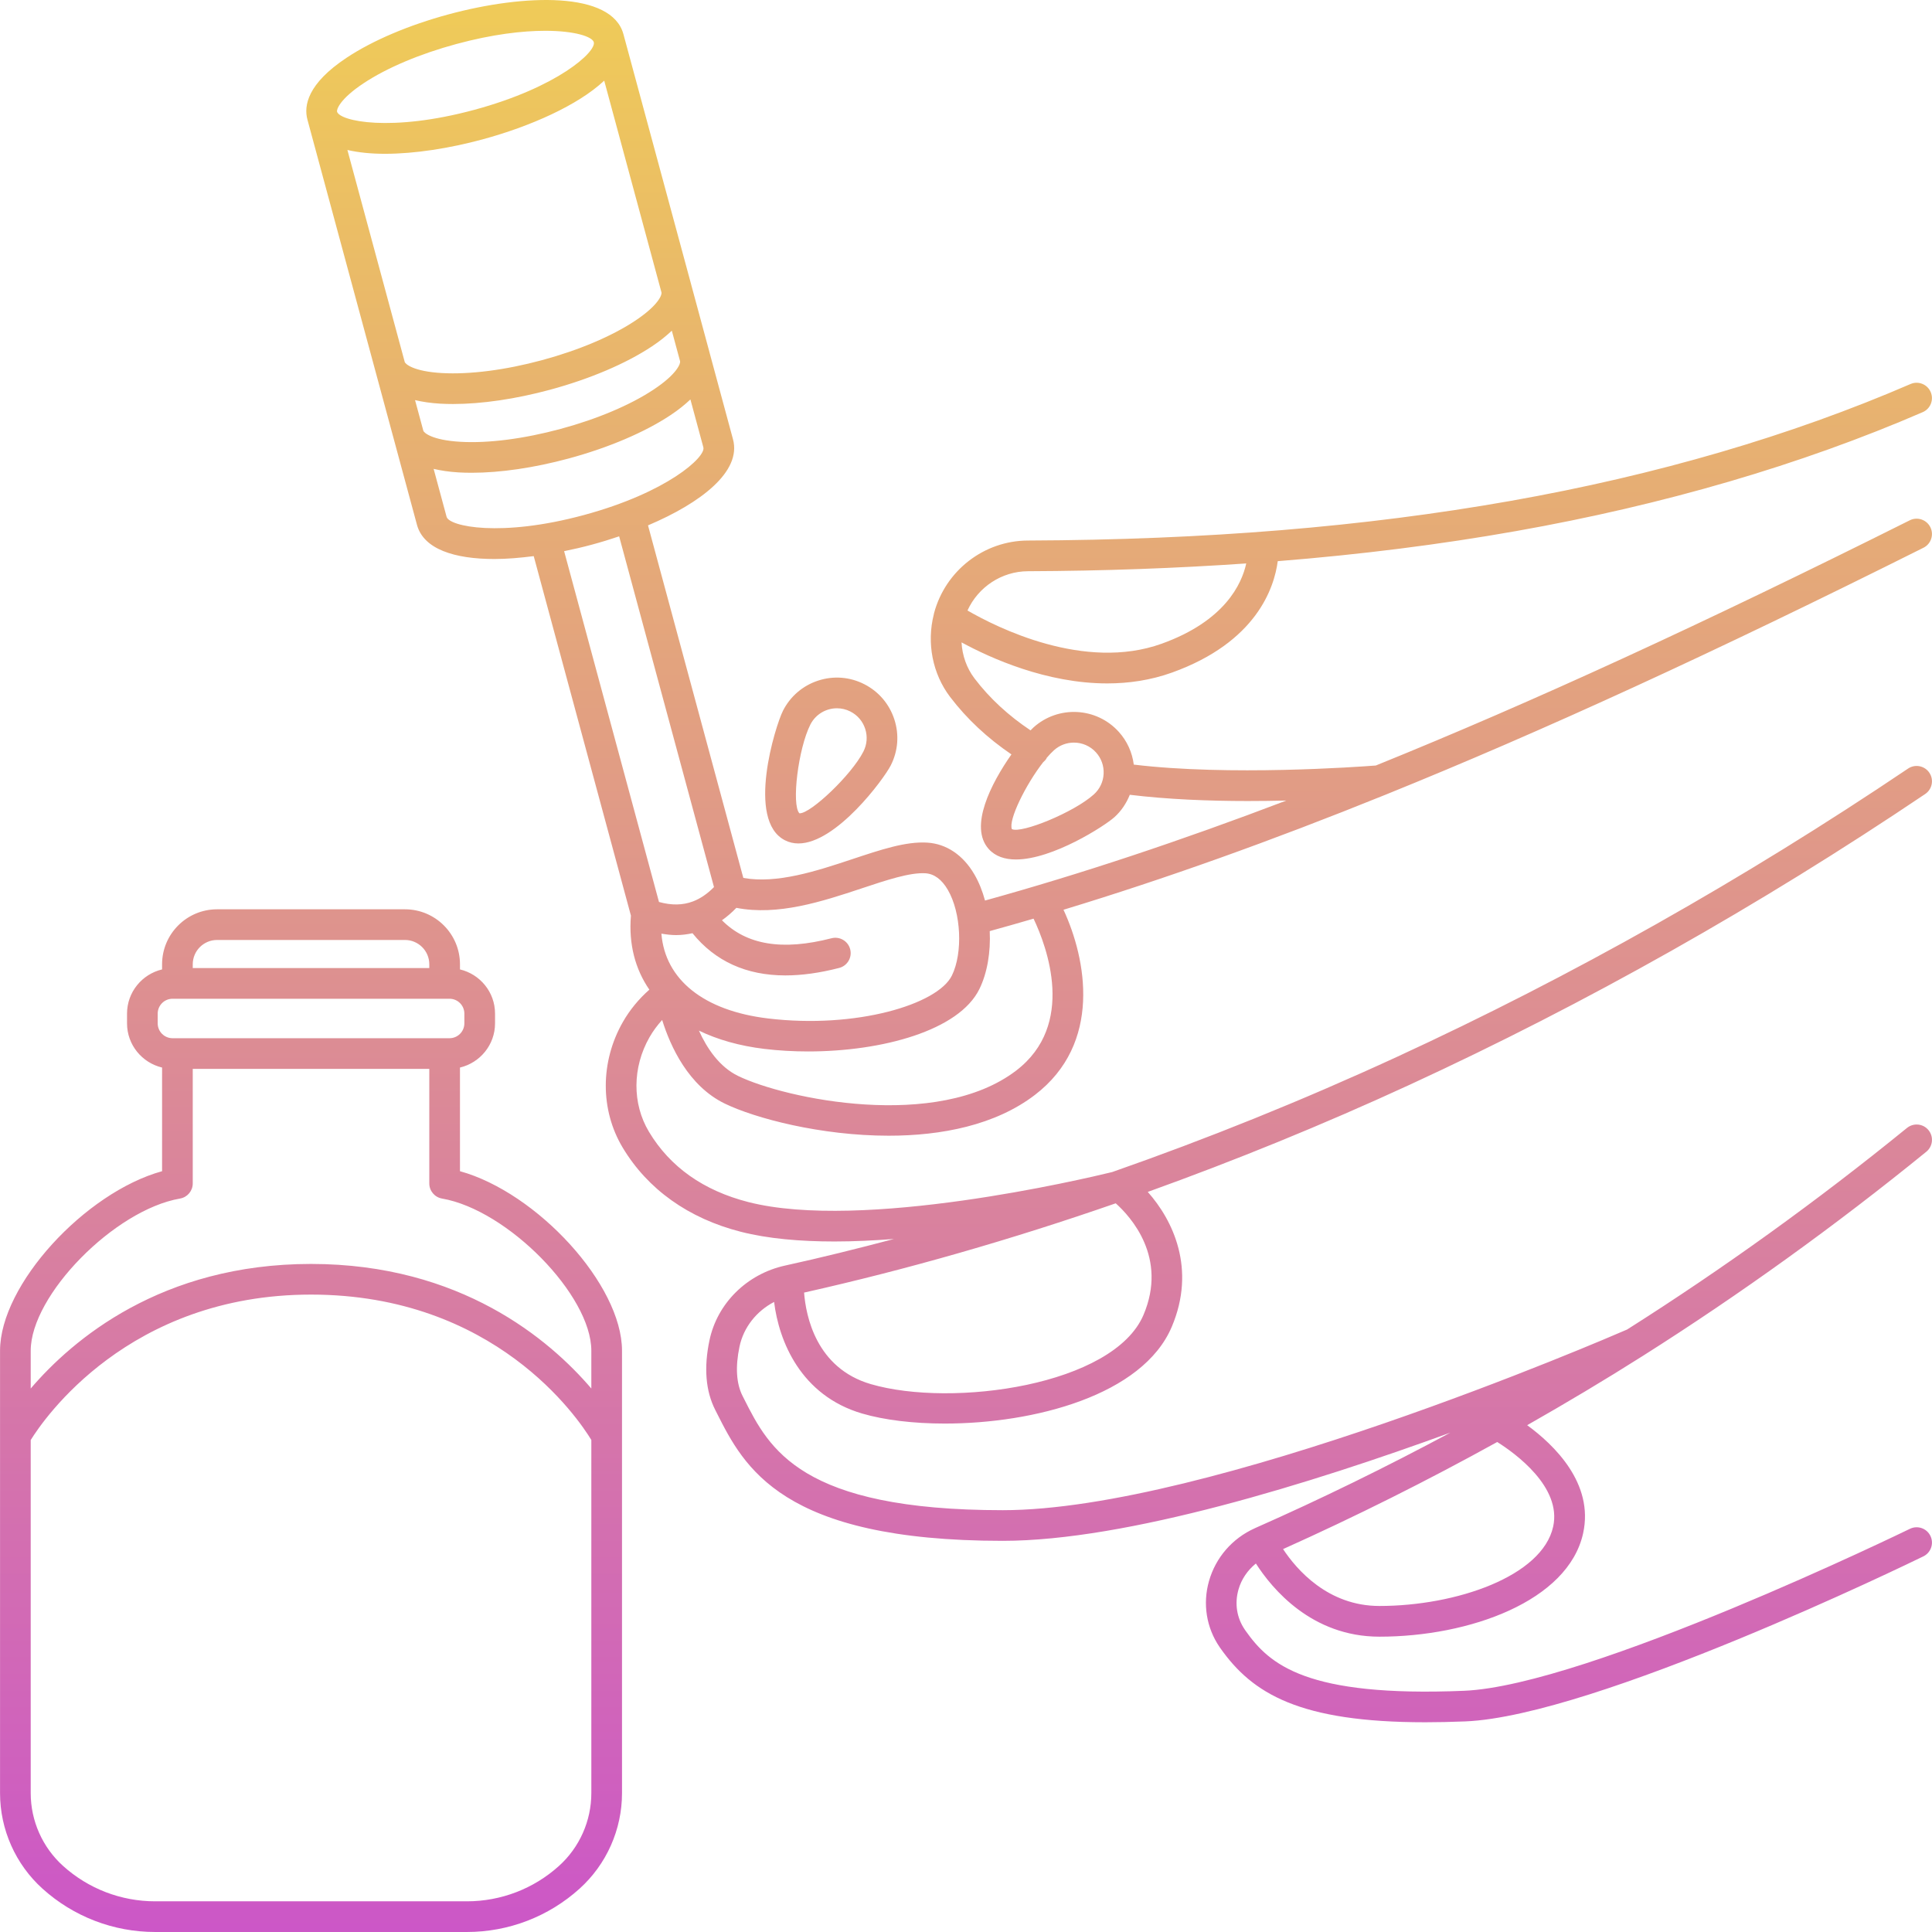 <svg id="gradient" enable-background="new 0 0 126 126.007" height="512" viewBox="0 0 126 126.007" width="512" xmlns="http://www.w3.org/2000/svg" xmlns:xlink="http://www.w3.org/1999/xlink"><linearGradient id="SVGID_1_" gradientUnits="userSpaceOnUse" x1="63" x2="63" y1="0" y2="126.007"><stop offset="0" stop-color="#efcb58"/><stop offset="1" stop-color="#cc57c7"/></linearGradient><path d="m27.192 34.23c.433 1.597 2.465 2.229 5.053 2.229.808 0 1.676-.075 2.561-.188l6.34 23.447c-.153 1.848.274 3.483 1.202 4.829-.684.603-1.275 1.316-1.728 2.11-1.48 2.592-1.485 5.729-.015 8.185 1.631 2.724 4.295 4.624 7.705 5.495 1.775.454 3.884.634 6.111.634 1.268 0 2.575-.064 3.88-.163-2.374.626-4.743 1.217-7.099 1.733-2.489.545-4.425 2.459-4.933 4.875-.375 1.782-.249 3.309.376 4.54l.101.2c1.778 3.52 4.213 8.339 18.65 8.339 8.081 0 20.13-3.749 29.193-7.056-4.169 2.237-8.422 4.32-12.733 6.225-.005.002-.009.005-.014.007-.001.001-.003 0-.004.001-.002.001-.003.003-.005.004-1.46.654-2.548 1.906-2.985 3.442-.421 1.478-.172 3.042.687 4.298.002.003.06.087.062.09 2.089 2.957 5.149 4.822 13.36 4.822.815 0 1.683-.019 2.604-.056 8.463-.345 29.008-10.339 29.878-10.764.497-.242.702-.841.46-1.337-.241-.497-.844-.701-1.337-.459-.21.102-21.037 10.234-29.083 10.563-10.288.424-12.684-1.707-14.238-3.906 0-.001-.057-.083-.058-.084-.526-.77-.672-1.7-.411-2.617.194-.678.598-1.259 1.135-1.694 1.051 1.641 3.635 4.772 8.057 4.772 5.863 0 12.31-2.316 13.285-6.742.718-3.256-1.894-5.77-3.649-7.051 2.549-1.45 5.066-2.951 7.534-4.514 6.35-4.019 12.573-8.5 18.498-13.321.429-.349.493-.979.145-1.407-.347-.428-.976-.493-1.406-.145-5.846 4.756-11.986 9.178-18.25 13.145-1.45.631-27.312 11.785-40.722 11.785-13.207 0-15.235-4.015-16.865-7.241l-.104-.205c-.413-.814-.48-1.899-.202-3.224.265-1.257 1.108-2.313 2.256-2.912.311 2.552 1.735 6.105 5.745 7.279 1.449.424 3.341.653 5.391.653 5.813 0 12.9-1.84 14.798-6.305 1.608-3.784.077-6.96-1.563-8.803 5.686-2.046 11.387-4.365 17.076-6.986 11.484-5.291 22.799-11.672 33.629-18.966.458-.309.579-.93.271-1.388s-.932-.579-1.388-.271c-10.741 7.234-21.962 13.563-33.348 18.809-6.187 2.85-12.386 5.346-18.562 7.507-1.874.458-16.297 3.854-23.727 1.957-2.928-.749-5.109-2.291-6.483-4.584-1.101-1.837-1.087-4.2.035-6.166.231-.405.511-.782.825-1.126.537 1.718 1.706 4.299 4.084 5.453 1.976.959 6.266 2.095 10.693 2.095 3.433 0 6.948-.683 9.531-2.658 4.4-3.365 3.362-8.854 1.868-12.079 6.593-2.004 13.505-4.471 20.98-7.494 10.281-4.159 21.438-9.28 35.109-16.117.494-.247.694-.848.447-1.342-.248-.494-.849-.694-1.342-.447-13.561 6.78-24.632 11.865-34.825 15.992-1.214.094-9.579.69-15.785-.059-.101-.79-.432-1.53-.976-2.134-1.457-1.615-3.951-1.743-5.566-.289-.052.047-.116.111-.191.19-1.425-.95-2.661-2.079-3.656-3.389-.512-.674-.799-1.498-.845-2.349 1.908 1.036 5.549 2.676 9.503 2.676 1.395 0 2.827-.205 4.234-.711 5.498-1.982 6.658-5.522 6.886-7.262 5.422-.434 10.577-1.083 15.537-1.961 9.649-1.708 18.574-4.317 26.527-7.757.508-.219.74-.808.521-1.315-.219-.506-.808-.74-1.314-.521-7.811 3.378-16.586 5.943-26.082 7.623-9.572 1.693-19.873 2.539-31.491 2.585-2.857.012-5.371 1.958-6.113 4.733-.005.02-.007.04-.012.059-.001.005-.002.011-.003.016-.478 1.874-.086 3.884 1.061 5.392 1.098 1.445 2.449 2.695 4 3.749-1.319 1.882-2.788 4.721-1.479 6.174.438.486 1.062.679 1.773.679 2.396 0 5.786-2.186 6.421-2.758h.001c.453-.408.783-.911 1.004-1.461 2.448.299 5.165.407 7.688.407.873 0 1.721-.012 2.523-.031-6.949 2.646-13.432 4.797-19.654 6.521-.167-.615-.396-1.195-.692-1.702-.732-1.261-1.824-1.998-3.072-2.075-1.402-.088-3.026.458-4.915 1.085-2.309.768-4.897 1.615-7.084 1.217l-6.217-22.994c3.453-1.462 6.11-3.513 5.544-5.611l-1.518-5.615c0-.001 0-.001 0-.002 0 0 0 0 0-.001l-1.21-4.476c-.001-.002-.001-.005-.001-.007 0-.001-.001-.002-.001-.003l-4.417-16.321c-.759-2.801-6.444-2.634-11.407-1.292-2.596.702-4.957 1.707-6.649 2.83-2.554 1.694-2.798 3.129-2.554 4.035zm74.103 65.34c-.714 3.238-6.322 5.173-11.332 5.173-3.361 0-5.401-2.375-6.283-3.71 4.739-2.128 9.408-4.462 13.967-6.984 1.168.735 4.219 2.934 3.648 5.521zm-26.718-13.811c-1.957 4.602-12.469 6.068-17.788 4.514-3.568-1.044-4.232-4.448-4.349-5.969 6.716-1.506 13.507-3.454 20.326-5.823.975.873 3.402 3.534 1.811 7.278zm-7.539-48.503c4.973-.02 9.697-.194 14.24-.508-.296 1.351-1.405 3.754-5.509 5.233-5.049 1.822-10.777-1.067-12.672-2.164.698-1.531 2.23-2.554 3.941-2.561zm-1.045 16.82c-.242-.585.906-2.913 2.041-4.364.083-.07.159-.149.217-.247.007-.011.006-.024.012-.036.162-.19.322-.359.475-.497.371-.334.836-.499 1.3-.499.53 0 1.06.216 1.441.64.348.385.524.882.497 1.4-.026.518-.253.994-.639 1.341-1.294 1.168-4.724 2.567-5.344 2.262zm-26.589-48.816 3.737 13.821c.032.129-.166.808-1.728 1.844-1.518 1.007-3.672 1.918-6.065 2.565s-4.717.943-6.532.841c-1.878-.108-2.389-.599-2.422-.724 0-.001-.001-.001-.001-.002l-3.738-13.823c.721.166 1.546.249 2.445.249 1.952 0 4.222-.36 6.355-.937 3.113-.843 6.238-2.227 7.949-3.834zm4.949 18.303c.034.126-.161.807-1.728 1.846-1.518 1.007-3.672 1.918-6.065 2.565-2.395.647-4.721.947-6.531.841-1.879-.108-2.39-.599-2.423-.725 0 0 0 0 0-.001l-.539-1.993c.467.109.995.194 1.634.231.272.016.555.023.845.023 1.868 0 4.078-.323 6.324-.93 2.596-.702 4.957-1.707 6.649-2.83.534-.354.946-.693 1.295-1.022zm23.054 36.353c.868 1.828 2.777 6.918-1.132 9.907-5.147 3.936-15.059 1.847-18.137.353-1.229-.597-2.037-1.81-2.556-2.957 1.211.585 2.639.996 4.27 1.192.923.111 1.885.166 2.855.166 4.816 0 9.836-1.358 11.166-4.068.521-1.061.74-2.423.675-3.781.948-.261 1.9-.531 2.859-.812zm-11.217-1.973c1.622-.54 3.143-1.048 4.161-.987.575.036 1.069.4 1.466 1.084.868 1.493.99 4.104.262 5.588-.927 1.886-6.252 3.484-11.988 2.797-4.203-.503-6.715-2.538-6.957-5.531.324.054.645.094.957.094.366 0 .722-.048 1.07-.122 1.479 1.825 3.503 2.752 6.06 2.752 1.076 0 2.246-.163 3.508-.488.535-.138.856-.684.718-1.218-.139-.535-.684-.854-1.218-.718-3.202.826-5.548.439-7.146-1.173.327-.229.64-.5.94-.81 2.711.53 5.596-.412 8.167-1.268zm-9.626-.086c-.432.44-.892.754-1.37.934-.667.252-1.396.265-2.218.037l-6.187-22.88c.608-.124 1.214-.263 1.811-.425.596-.161 1.191-.343 1.778-.542zm-8.485-24.265c-5.439 1.471-8.788.74-8.955.116l-.845-3.127c.467.109.995.194 1.635.231.272.016.555.023.845.023 1.868 0 4.077-.323 6.323-.93 2.596-.702 4.957-1.707 6.649-2.83.534-.354.947-.694 1.295-1.023l.845 3.127c.169.624-2.353 2.942-7.792 4.413zm-14.373-28.159c1.518-1.007 3.672-1.918 6.065-2.565 2.349-.635 4.307-.859 5.788-.859 1.948 0 3.07.389 3.166.743.169.623-2.354 2.94-7.792 4.411-5.443 1.472-8.786.739-8.955.117-.034-.126.16-.807 1.728-1.847zm27.487 49.372c.279.142.574.206.878.206 2.472 0 5.575-4.209 6.022-5.09.477-.938.56-2.006.232-3.007-.327-1-1.023-1.814-1.962-2.291-.939-.478-2.008-.56-3.008-.232-1 .327-1.813 1.024-2.29 1.962-.501.988-2.417 7.16.128 8.452zm1.657-7.548c.342-.673 1.025-1.062 1.733-1.062.295 0 .595.067.875.21.463.235.806.635.967 1.128s.12 1.019-.114 1.481c-.779 1.535-3.427 4.031-4.152 4.031-.008 0-.017 0-.024-.001-.53-.555-.074-4.233.715-5.787zm-42.734 78.75h20.333c2.719 0 5.327-1.003 7.346-2.824 1.76-1.588 2.77-3.859 2.77-6.229v-28.86c0-4.305-5.546-10.318-10.568-11.707v-6.76c1.308-.31 2.287-1.481 2.287-2.882v-.636c0-1.402-.979-2.572-2.287-2.882v-.335c0-1.978-1.609-3.586-3.587-3.586h-12.255c-1.978 0-3.587 1.609-3.587 3.586v.335c-1.307.31-2.286 1.481-2.286 2.882v.636c0 1.401.979 2.572 2.286 2.882v6.76c-5.022 1.389-10.568 7.402-10.568 11.707v28.859c0 2.37 1.01 4.641 2.77 6.229 2.018 1.822 4.627 2.825 7.346 2.825zm4.039-64.701h12.254c.875 0 1.587.712 1.587 1.586v.248h-15.428v-.248c0-.874.712-1.586 1.587-1.586zm-3.873 5.439v-.636c0-.534.435-.969.969-.969h18.063c.534 0 .969.435.969.969v.636c0 .534-.435.969-.969.969h-18.063c-.534 0-.969-.434-.969-.969zm1.457 11.426c.479-.083.829-.499.829-.985v-7.472h15.428v7.472c0 .486.351.902.829.985 4.278.74 9.739 6.305 9.739 9.923v2.467c-2.717-3.179-8.512-8.125-18.282-8.125s-15.565 4.946-18.282 8.125v-2.467c0-3.618 5.461-9.183 9.739-9.923zm-9.739 15.75c.835-1.348 6.372-9.486 18.282-9.486 11.982 0 17.412 8.049 18.282 9.481v23.037c0 1.805-.769 3.535-2.109 4.744-1.65 1.489-3.783 2.309-6.006 2.309h-20.333c-2.224 0-4.356-.82-6.007-2.309-1.34-1.209-2.109-2.938-2.109-4.744z" fill="url(#SVGID_1_)"/></svg>